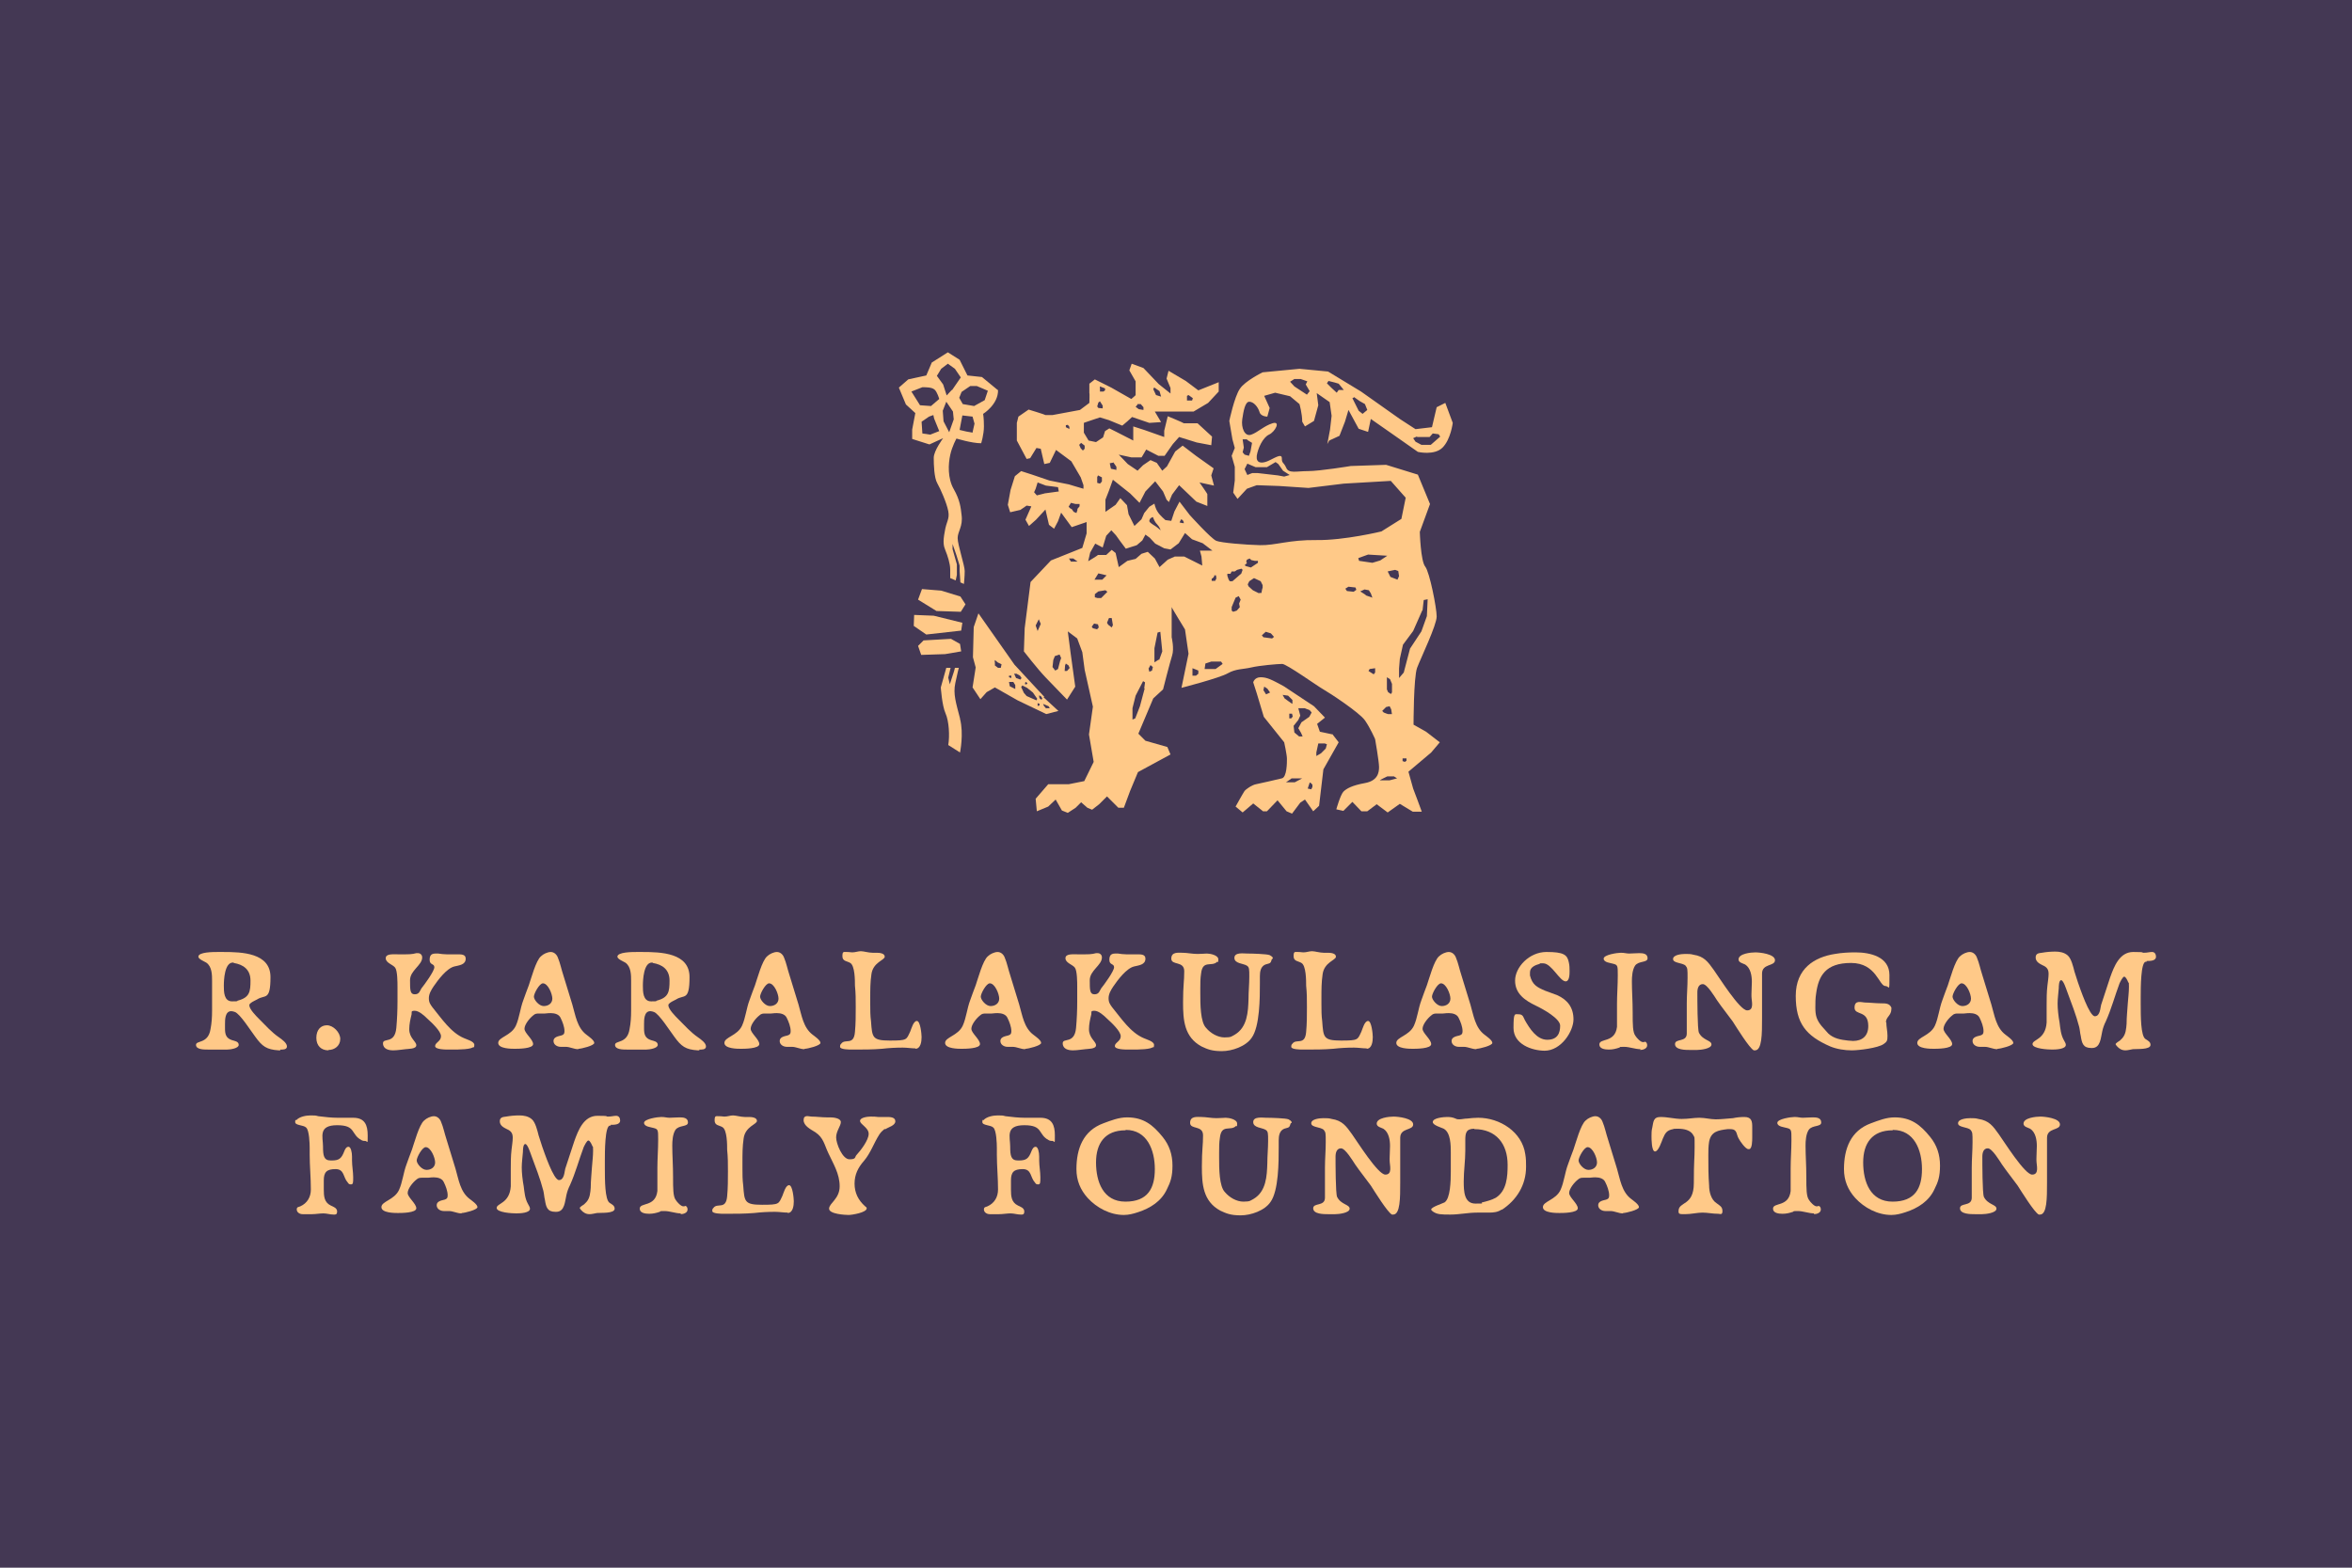 <?xml version="1.0" encoding="UTF-8"?>
<svg id="Layer_1" xmlns="http://www.w3.org/2000/svg" version="1.1" xmlns:xlink="http://www.w3.org/1999/xlink" viewBox="0 0 600 400">
  <!-- Generator: Adobe Illustrator 29.4.0, SVG Export Plug-In . SVG Version: 2.1.0 Build 152)  -->
  <defs>
    <style>
      .st0 {
        fill: #443854;
      }

      .st1 {
        fill: #ffc988;
      }

      .st2 {
        fill: none;
      }

      .st3 {
        clip-path: url(#clippath);
      }
    </style>
    <clipPath id="clippath">
      <rect class="st2" x="50" y="89.9" width="500" height="220.2"/>
    </clipPath>
  </defs>
  <rect class="st0" width="600" height="400"/>
  <g class="st3">
    <path class="st1" d="M71.5,268c-.2,0-.3,0-.4,0-3.1-.2-4.2-1-6-3.5-1-1.3-3.9-5.9-5.2-6.3-.3-.1-.6-.2-.9-.2-1.6,0-1.6,2.2-1.6,3.3v1.1c0,1.4.2,2.5,1.8,3,.6.2,1.7.3,1.7,1.2s-2.2,1.2-2.9,1.2-1.3,0-2,0c-1,0-2,0-3,0s-3,0-3-1.2,3.1-.2,3.7-4c.3-1.5.4-3.1.4-4.7s0-1.7,0-2.6c0-1.2,0-2.4,0-3.6v-1.4c0-1.5,0-3.7-1.5-4.7-.5-.3-2-.9-2-1.5,0-1.2,3.8-1.2,4.9-1.2h1.4c4.8,0,12.1.2,12.1,6.4s-1.4,4.4-3.4,5.7c-.5.3-1.1.5-1.6.9-.2.2-.4.3-.4.6,0,1,1.8,2.8,2.5,3.5,1.7,1.7,3.2,3.4,5.1,4.7.7.5,2,1.4,2,2.3s-1.2.8-1.7.8M59.6,245.6h-.2c-2.1,0-2.3,4.4-2.3,5.9s0,4,2.1,4,1-.1,1.5-.2c3-.8,3.2-2.3,3.2-5.1s-1.8-4.1-4.3-4.5"/>
    <path class="st1" d="M83.8,268c-1.9,0-3.1-1.2-3.1-3.2s1.1-3.2,2.7-3.2,3.4,1.8,3.4,3.5-1.4,2.8-3,2.8"/>
    <path class="st1" d="M120.9,267c-.4.8-4,.8-5.5.8h-.8c-1,0-3.6,0-3.6-.9s1.5-1.2,1.5-2.5-2.4-3.5-3.5-4.5c-.7-.7-2.1-2-3.2-2s-.7.4-.8.9c-.3,1.2-.6,2.5-.6,3.8,0,2.3,1.8,3.1,1.8,4.1s-2.1.9-2.7,1c-1.1.1-2.1.3-3.2.3s-2.6-.3-2.6-1.8,3,.3,3.4-3.9c.2-2.2.3-4.5.3-6.8v-3.7c0-1.1,0-4.1-.6-4.9-.6-.8-2.4-1.2-2.4-2.4s1.8-1,3.2-1h1.5c1,0,2.1,0,3.1-.3.1,0,.3,0,.4,0,.6,0,1.1.4,1.1,1.1,0,2-3.1,3.3-3.1,5.8s0,3.6,1.2,3.6,1.3-.9,1.7-1.5c.8-1,3.3-4.4,3.3-5.4s-1.2-.5-1.2-1.9.7-1.6,1.6-1.6.4,0,.6,0c.7.1,1.4.2,2.1.2s1.8,0,2.8,0,2.1,0,2.1,1.1c0,1.6-1.7,1.7-2.9,2-2,.5-4.2,3.5-5.3,5.1-.6.9-1.2,1.9-1.2,3s.4,1.6.9,2.3c2.3,2.8,4.7,6.5,8.1,7.9.6.3,2.6.8,2.6,1.7s-.2.5-.3.8"/>
    <path class="st1" d="M147.5,267.7c-1.1,0-2.1-.6-3.2-.6s-.9,0-1.3,0c-.8,0-1.8-.5-1.8-1.5s1.2-1.2,2-1.4c.6-.2.8-.4.8-1.1,0-1.1-.5-2.4-1-3.4-.4-.9-1.5-1.2-2.5-1.2s-1,.1-1.5.1-1,0-1.5,0-1,0-1.5.5c-.9.7-2.2,2.3-2.2,3.4s2.2,2.7,2.2,3.9-3.9,1.2-4.7,1.2-4.2,0-4.2-1.5,3.3-1.8,4.5-4.4c.9-2,1.1-4.4,1.9-6.5.5-1.3.9-2.6,1.4-3.8.6-1.7,1.8-6.3,3.1-7.4.6-.6,1.7-1.1,2.5-1.1s1.5.6,1.8,1.4c.6,1.4.9,3,1.4,4.5.8,2.5,1.5,5,2.3,7.5.8,2.7,1.2,5.9,3.6,7.7.5.4,2,1.4,2,2.1s-3.3,1.5-4,1.5M138.5,250.9c-.9,0-2.3,2.6-2.3,3.4s1.3,2.4,2.5,2.4,2.2-.7,2.2-1.9-1.1-3.9-2.4-3.9"/>
    <path class="st1" d="M178.4,268c-.2,0-.3,0-.4,0-3.1-.2-4.2-1-6-3.5-1-1.3-3.9-5.9-5.2-6.3-.3-.1-.6-.2-.9-.2-1.6,0-1.6,2.2-1.6,3.3v1.1c0,1.4.2,2.5,1.8,3,.6.2,1.7.3,1.7,1.2s-2.2,1.2-2.9,1.2-1.3,0-2,0c-1,0-2,0-3,0s-3,0-3-1.2,3.1-.2,3.7-4c.3-1.5.4-3.1.4-4.7s0-1.7,0-2.6c0-1.2,0-2.4,0-3.6v-1.4c0-1.5,0-3.7-1.5-4.7-.5-.3-2-.9-2-1.5,0-1.2,3.8-1.2,4.9-1.2h1.4c4.8,0,12.1.2,12.1,6.4s-1.4,4.4-3.4,5.7c-.5.3-1.1.5-1.6.9-.2.2-.4.3-.4.6,0,1,1.8,2.8,2.5,3.5,1.7,1.7,3.2,3.4,5.1,4.7.7.5,2,1.4,2,2.3s-1.2.8-1.7.8M166.5,245.6h-.2c-2.1,0-2.3,4.4-2.3,5.9s0,4,2.1,4,1-.1,1.5-.2c3-.8,3.2-2.3,3.2-5.1s-1.8-4.1-4.3-4.5"/>
    <path class="st1" d="M205.2,267.7c-1.1,0-2.1-.6-3.2-.6s-.9,0-1.3,0c-.8,0-1.8-.5-1.8-1.5s1.2-1.2,2-1.4c.6-.2.8-.4.8-1.1,0-1.1-.5-2.4-1-3.4-.4-.9-1.5-1.2-2.5-1.2s-1,.1-1.5.1-1,0-1.5,0-1,0-1.5.5c-.9.7-2.2,2.3-2.2,3.4s2.2,2.7,2.2,3.9-3.9,1.2-4.7,1.2-4.2,0-4.2-1.5,3.3-1.8,4.5-4.4c.9-2,1.1-4.4,1.9-6.5.5-1.3.9-2.6,1.4-3.8.6-1.7,1.8-6.3,3.1-7.4.6-.6,1.7-1.1,2.5-1.1s1.5.6,1.8,1.4c.6,1.4.9,3,1.4,4.5.8,2.5,1.5,5,2.3,7.5.8,2.7,1.2,5.9,3.6,7.7.5.4,2,1.4,2,2.1s-3.3,1.5-4,1.5M196.2,250.9c-.9,0-2.3,2.6-2.3,3.4s1.3,2.4,2.5,2.4,2.2-.7,2.2-1.9-1.1-3.9-2.4-3.9"/>
    <path class="st1" d="M233.6,267.5c-1.1,0-2.2-.2-3.3-.2-1.8,0-3.6.1-5.3.3-2.4.2-4.8.2-7.2.2h-.5c-.6,0-3,0-3-.7s.2-.6.3-.8c1-1.4,3.2.6,3.5-3,.2-2.1.2-4.2.2-6.3s0-3.6-.2-5.5c0-1.3,0-5.1-1.2-5.8-.8-.5-2-.4-2-1.7s.3-1.1,1.1-1.1.9.1,1.4.1c.8,0,1.5-.3,2.2-.3s2,.4,3,.4.8,0,1.1,0c.6,0,2,.1,2,1s-3,1.4-3.4,4.5c-.3,2-.3,4-.3,6v1.6c0,1.5,0,2.9.2,4.4.3,4.1.3,4.9,4.8,4.9s4.2-.2,5.2-2.3c.3-.7.8-2.7,1.7-2.7s1.2,3.4,1.2,4.1c0,1.1-.2,3-1.6,3"/>
    <path class="st1" d="M261.5,267.7c-1.1,0-2.1-.6-3.2-.6s-.9,0-1.3,0c-.8,0-1.8-.5-1.8-1.5s1.2-1.2,2-1.4c.6-.2.8-.4.8-1.1,0-1.1-.5-2.4-1-3.4-.4-.9-1.5-1.2-2.5-1.2s-1,.1-1.5.1-1,0-1.5,0-1,0-1.5.5c-.9.7-2.2,2.3-2.2,3.4s2.2,2.7,2.2,3.9-3.9,1.2-4.7,1.2-4.2,0-4.2-1.5,3.3-1.8,4.5-4.4c.9-2,1.1-4.4,1.9-6.5.5-1.3.9-2.6,1.4-3.8.6-1.7,1.8-6.3,3.1-7.4.6-.6,1.7-1.1,2.5-1.1s1.5.6,1.8,1.4c.6,1.4.9,3,1.4,4.5.8,2.5,1.5,5,2.3,7.5.8,2.7,1.2,5.9,3.6,7.7.5.4,2,1.4,2,2.1s-3.3,1.5-4,1.5M252.5,250.9c-.9,0-2.3,2.6-2.3,3.4s1.3,2.4,2.5,2.4,2.2-.7,2.2-1.9-1.1-3.9-2.4-3.9"/>
    <path class="st1" d="M294.3,267c-.4.8-4,.8-5.5.8h-.8c-1,0-3.6,0-3.6-.9s1.5-1.2,1.5-2.5-2.4-3.5-3.5-4.5c-.7-.7-2.1-2-3.2-2s-.7.4-.8.9c-.3,1.2-.6,2.5-.6,3.8,0,2.3,1.8,3.1,1.8,4.1s-2.1.9-2.7,1c-1.1.1-2.1.3-3.2.3s-2.6-.3-2.6-1.8,3,.3,3.4-3.9c.2-2.2.3-4.5.3-6.8v-3.7c0-1.1,0-4.1-.6-4.9-.6-.8-2.4-1.2-2.4-2.4s1.8-1,3.2-1h1.5c1,0,2.1,0,3.1-.3.1,0,.3,0,.4,0,.6,0,1.1.4,1.1,1.1,0,2-3.1,3.3-3.1,5.8s0,3.6,1.2,3.6,1.3-.9,1.7-1.5c.8-1,3.3-4.4,3.3-5.4s-1.2-.5-1.2-1.9.7-1.6,1.6-1.6.4,0,.6,0c.7.1,1.4.2,2.1.2s1.8,0,2.8,0,2.1,0,2.1,1.1c0,1.6-1.7,1.7-2.9,2-2,.5-4.2,3.5-5.3,5.1-.6.9-1.2,1.9-1.2,3s.4,1.6.9,2.3c2.3,2.8,4.7,6.5,8.1,7.9.6.3,2.6.8,2.6,1.7s-.2.5-.3.8"/>
    <path class="st1" d="M324.5,244.6c-.4,1.4-.5,1.1-1.7,1.5-1.2.5-1.4,1.8-1.4,3s0,1.2,0,1.8c0,3.6,0,11-2.1,13.9-1.5,2.2-5,3.4-7.6,3.4s-3.7-.5-5.2-1.2c-4.4-2.4-4.7-6.7-4.7-11.2s.3-5.3.3-8-3.3-1.4-3.3-3.2,1.8-1.5,2.9-1.5,2.5.3,3.8.3,1.6-.1,2.4-.1,2.9.4,2.9,1.5-.2.5-.3.6c-1.4,1.4-3.7-.6-4.1,3-.2,1.2-.2,2.5-.2,3.8v1.2c0,2.8,0,7.4,1.5,8.9,1.1,1.3,2.9,2.4,4.7,2.4s1.8-.3,2.6-.7c3.2-1.9,3.4-5.8,3.5-9.1,0-1.9.2-3.8.2-5.7s0-2.4-.6-2.8c-.9-.6-3.2-.5-3.2-2s2.4-1.1,3.3-1.1h.2c.9,0,4.8.1,5.5.4.3.2.8.4.8.8v.2Z"/>
    <path class="st1" d="M348.7,267.5c-1.1,0-2.2-.2-3.3-.2-1.8,0-3.6.1-5.3.3-2.4.2-4.8.2-7.2.2h-.5c-.6,0-3,0-3-.7s.2-.6.3-.8c1-1.4,3.2.6,3.5-3,.2-2.1.2-4.2.2-6.3s0-3.6-.2-5.5c0-1.3,0-5.1-1.2-5.8-.8-.5-2-.4-2-1.7s.3-1.1,1.1-1.1.9.1,1.4.1c.8,0,1.5-.3,2.2-.3s2,.4,3,.4.8,0,1.1,0c.6,0,2,.1,2,1s-3,1.4-3.4,4.5c-.3,2-.3,4-.3,6v1.6c0,1.5,0,2.9.2,4.4.3,4.1.3,4.9,4.8,4.9s4.2-.2,5.2-2.3c.3-.7.8-2.7,1.7-2.7s1.2,3.4,1.2,4.1c0,1.1-.2,3-1.6,3"/>
    <path class="st1" d="M376.6,267.7c-1.1,0-2.1-.6-3.2-.6s-.9,0-1.3,0c-.8,0-1.8-.5-1.8-1.5s1.2-1.2,2-1.4c.6-.2.8-.4.8-1.1,0-1.1-.5-2.4-1-3.4-.4-.9-1.5-1.2-2.5-1.2s-1,.1-1.5.1-1,0-1.5,0-1,0-1.5.5c-.9.7-2.2,2.3-2.2,3.4s2.2,2.7,2.2,3.9-3.9,1.2-4.7,1.2-4.2,0-4.2-1.5,3.3-1.8,4.5-4.4c.9-2,1.1-4.4,1.9-6.5.5-1.3.9-2.6,1.4-3.8.6-1.7,1.8-6.3,3.1-7.4.6-.6,1.7-1.1,2.5-1.1s1.5.6,1.8,1.4c.6,1.4.9,3,1.4,4.5.8,2.5,1.5,5,2.3,7.5.8,2.7,1.2,5.9,3.6,7.7.5.4,2,1.4,2,2.1s-3.3,1.5-4,1.5M367.6,250.9c-.9,0-2.3,2.6-2.3,3.4s1.3,2.4,2.5,2.4,2.2-.7,2.2-1.9-1.1-3.9-2.4-3.9"/>
    <path class="st1" d="M394.2,268.1c-3.5,0-8.1-1.7-8.1-5.8s.3-3.5,1.4-3.5,1.2,1,1.5,1.5c1.2,2.1,3,5,5.7,5s3.3-1.8,3.3-3.6-4.3-4.2-6.2-5.1c-2.7-1.3-5.3-3-5.3-6.4s3.6-7.3,8-7.3,5.3.7,5.7,2.6c.2.8.2,1.6.2,2.3s0,2.6-1,2.6c-1.5,0-3.6-4.6-5.7-4.6s-.5,0-.8.1c-1.1.3-2.6.8-2.6,2.2s0,.5,0,.8c.6,2.4,1.8,3,3.9,3.9,1,.4,2,.7,3,1.1,2.7,1.2,4.2,3.2,4.2,6.2s-3.1,8-7.4,8"/>
    <path class="st1" d="M418.5,267.7c-1.4,0-2.8-.6-4.2-.6s-.8,0-1.2.2c-.9.3-1.7.5-2.7.5s-2.4-.2-2.4-1.3c0-1.7,4-.3,4.5-4.5,0-.6,0-1.2,0-1.9,0-1.3,0-2.6,0-3.9,0-2.4.2-4.8.2-7.3s0-2.7-1.2-3c-.6-.2-2.4-.3-2.4-1.3s3.5-1.5,4.4-1.5,1.4.2,2.1.2,1.7-.1,2.6-.1,2.1.1,2.1,1.3-2.3.6-3.2,1.9c-.7,1.1-.8,2.8-.8,4,0,2.5.2,5,.2,8s0,5,.7,5.9c.3.5,1.3,1.6,1.9,1.6s.3-.1.5-.1c.4,0,.6.5.6.9,0,.9-1.1,1.2-1.8,1.2"/>
    <path class="st1" d="M449.5,248c0,3.9,0,7.8,0,11.8s0,8.2-1.8,8.2-.2,0-.3,0c-1.1-.5-4.5-6-5.4-7.4-1.3-1.8-2.7-3.5-4-5.4-.6-.9-2.5-4.1-3.6-4.1s-1.4,1.1-1.4,2.1c0,1.7,0,9.4.4,10.3,1,2,3.2,1.9,3.2,3s-2.8,1.4-3.7,1.4-1.2,0-1.8,0c-1.1,0-3.8,0-3.8-1.5s3-.4,3-2.7v-7.7c0-2.2.2-4.3.2-6.5s0-2.5-.5-3.1c-.8-.8-3.2-.6-3.2-1.7s2.2-1.3,3.1-1.3,1.4,0,2.1.2c2.7.4,3.7,1.8,5.2,3.9,1.3,1.8,6.6,10.3,8.5,10.3s1.1-2.4,1.1-3.6v-.6c0-1,.1-2.1.1-3.1,0-1.5-.3-3.5-1.7-4.4-.6-.3-1.7-.5-1.7-1.3,0-1.5,3.2-1.8,4.3-1.8s5,.4,5,2-3.3.8-3.3,3.4"/>
    <path class="st1" d="M481.2,260.8c0,1.2.3,2.3.3,3.5s-.1,1.5-1,2.1c-1.4,1-6.3,1.6-8.1,1.6s-3.8-.3-5.5-1c-6.2-2.7-8.8-5.9-8.8-12.9s4.8-9.9,10-10.7c1.7-.3,3.5-.4,5.2-.4,3.8,0,8.7,1.1,8.7,5.8s0,2.8-1,2.8c-1.7,0-2.3-5.9-8.8-5.9s-8.3,3.3-8.9,7.8c-.2,1.2-.2,2.4-.2,3.6,0,2,.3,3.1,1.6,4.7.6.6,1.1,1.3,1.7,1.9,1.4,1.3,3.2,1.6,5,1.8.4,0,.9.1,1.3.1,2.4,0,3.9-1.3,3.9-3.8,0-4.2-3.5-2.6-3.5-4.7s1.8-1.3,2.8-1.3,2.6.2,3.9.2,2.2,0,2.7,1.1c0,0,0,.2,0,.3,0,1.8-1.4,2-1.4,3.5"/>
    <path class="st1" d="M509.5,267.7c-1.1,0-2.1-.6-3.2-.6s-.9,0-1.3,0c-.8,0-1.8-.5-1.8-1.5s1.2-1.2,2-1.4c.6-.2.8-.4.8-1.1,0-1.1-.5-2.4-1-3.4-.4-.9-1.5-1.2-2.5-1.2s-1,.1-1.5.1-1,0-1.5,0-1,0-1.5.5c-.9.7-2.2,2.3-2.2,3.4s2.2,2.7,2.2,3.9-3.9,1.2-4.7,1.2-4.2,0-4.2-1.5,3.3-1.8,4.5-4.4c.9-2,1.1-4.4,1.9-6.5.5-1.3.9-2.6,1.4-3.8.6-1.7,1.8-6.3,3.1-7.4.6-.6,1.7-1.1,2.5-1.1s1.5.6,1.8,1.4c.6,1.4.9,3,1.4,4.5.8,2.5,1.5,5,2.3,7.5.8,2.7,1.2,5.9,3.6,7.7.5.4,2,1.4,2,2.1s-3.3,1.5-4,1.5M500.4,250.9c-.9,0-2.3,2.6-2.3,3.4s1.3,2.4,2.5,2.4,2.2-.7,2.2-1.9-1.1-3.9-2.4-3.9"/>
    <path class="st1" d="M547.6,245.4h-.2c-1.3,0-1.3,6.8-1.3,8.9v2c0,2.9,0,8,1.2,8.8.6.4,1.3.7,1.3,1.5,0,1.3-3.6,1-4.5,1.1-.6.1-1.3.3-1.9.3-.9,0-1.6-.4-2.2-1.1-.1-.2-.3-.3-.3-.5s.9-.8,1.1-.9c.2-.2.4-.4.6-.6.9-1,1-2.4,1.1-3.7,0-1.7.2-3.4.3-5.1.1-1.4.3-2.9.3-4.3s0-.8-.2-1.2c-.1-.3-.6-1.4-1-1.4s-1,1.3-1.2,1.7c-1.2,3.2-2.1,6.6-3.5,9.7-.4.8-.7,1.6-.9,2.5-.4,1.6-.4,4.3-2.6,4.3h-.2c-2.1,0-2.4-1.2-2.7-3.1-.2-.8-.2-1.5-.4-2.3-.8-3.1-2-6.1-3.1-9.1-.2-.5-.9-2.8-1.5-2.8s-.6,1.7-.6,2c-.1,1.4-.3,2.7-.3,4s.2,3.2.5,4.8c.2,1.5.3,3.1,1.1,4.5.2.4.5.8.5,1.2,0,1.1-2.5,1.2-3.5,1.2s-5-.2-5-1.4,3.3-1.1,3.6-5.5c0-.7,0-1.4,0-2.2v-2.2c0-1.7,0-3.3.2-5,.1-1,.3-2,.3-3s-.3-1.7-1.5-2.2c-.8-.4-1.8-.9-1.8-2s.9-1.1,1.6-1.2c1.1-.2,2.3-.3,3.4-.3s2.3.2,3.2,1c.9.8,1.4,2.9,1.7,4.1.3.9.6,1.8.9,2.8.5,1.4,2.9,8.6,4.3,8.6s1.4-2.3,1.6-2.9c.8-2.3,1.5-4.7,2.3-7,1-2.8,2.4-6.5,5.9-6.5s1.8.2,2.7.2,1.4-.2,2.1-.2,1,.6,1,1.2c0,1.1-1.5,1.1-2.4,1.1"/>
    <path class="st1" d="M92.8,291.1c-.2,0-.4-.1-.6-.2-2.8-1.5-1.3-3.8-6.2-3.8s-3.6,3-3.6,5.4.2,3.6,2,3.6h.2c1.9,0,2.5-.5,3.2-2.3.2-.5.5-1.2,1.1-1.2s.9,1.4.9,2.5v1c0,1.4.3,2.9.3,4.3s0,1.8-.6,1.8-.6-.3-.8-.5c-1.2-1.3-.8-3.4-3.1-3.4s-3,.8-3,2.9,0,1.5,0,2.3c0,1.7.1,3.3,1.8,4.1.6.3,1.6.6,1.6,1.5s-.5.8-.9.8c-.9,0-1.7-.3-2.6-.3s-2,.2-2.9.2-1.6,0-2.4,0-1.5-.5-1.5-1.2.5-.6.9-.8c1.8-.8,2.7-2.4,2.7-4.3,0-3-.3-6-.3-8.9s0-1.1,0-1.7c0-1.1-.1-4.5-.9-5.2-.7-.7-2.8-.5-2.8-1.4s.2-.4.3-.5c.8-.9,2.5-1.2,3.6-1.2s1.3,0,2,.2c1.7.2,3.3.4,5,.4s2.6,0,3.9,0c3,0,3.7,1.9,3.7,4.5s0,1.4-.7,1.4"/>
    <path class="st1" d="M117.7,309.6c-1.1,0-2.1-.6-3.2-.6s-.9,0-1.3,0c-.8,0-1.8-.5-1.8-1.5s1.2-1.2,2-1.4c.6-.2.8-.4.8-1.1,0-1.1-.5-2.4-1-3.4-.4-.9-1.5-1.2-2.5-1.2s-1,.1-1.5.1-1,0-1.5,0-1,0-1.5.5c-.9.7-2.2,2.3-2.2,3.4s2.2,2.7,2.2,3.9-3.9,1.2-4.7,1.2-4.2,0-4.2-1.5,3.3-1.8,4.5-4.4c.9-2,1.1-4.4,1.9-6.5.5-1.3.9-2.6,1.4-3.8.6-1.7,1.8-6.3,3.1-7.4.6-.6,1.7-1.1,2.5-1.1s1.5.6,1.8,1.4c.6,1.4.9,3,1.4,4.5.8,2.5,1.5,5,2.3,7.5.8,2.7,1.2,5.9,3.6,7.7.5.4,2,1.4,2,2.1s-3.3,1.5-4,1.5M108.6,292.7c-.9,0-2.3,2.6-2.3,3.4s1.3,2.4,2.5,2.4,2.2-.7,2.2-1.9-1.1-3.9-2.4-3.9"/>
    <path class="st1" d="M155.8,287.2h-.2c-1.3,0-1.3,6.8-1.3,8.9v2c0,2.9,0,8,1.2,8.8.6.4,1.3.7,1.3,1.5,0,1.3-3.6,1-4.5,1.1-.6.1-1.3.3-1.9.3-.9,0-1.6-.4-2.2-1.1-.1-.2-.3-.3-.3-.5s.9-.8,1.1-.9c.2-.2.4-.4.6-.6.9-1,1-2.4,1.1-3.7,0-1.7.2-3.4.3-5.1.1-1.4.3-2.9.3-4.3s0-.8-.2-1.2c-.1-.3-.6-1.4-1-1.4s-1,1.3-1.2,1.7c-1.2,3.2-2.1,6.6-3.5,9.7-.4.8-.7,1.6-.9,2.5-.4,1.6-.4,4.3-2.6,4.3h-.2c-2.1,0-2.4-1.2-2.7-3.1-.2-.8-.2-1.5-.4-2.3-.8-3.1-2-6.1-3.1-9.1-.2-.5-.9-2.8-1.5-2.8s-.6,1.7-.6,2c-.1,1.4-.3,2.7-.3,4s.2,3.2.5,4.8c.2,1.5.3,3.1,1.1,4.5.2.4.5.8.5,1.2,0,1.1-2.5,1.2-3.5,1.2s-5-.2-5-1.4,3.3-1.1,3.6-5.5c0-.7,0-1.4,0-2.2v-2.2c0-1.7,0-3.3.2-5,.1-1,.3-2,.3-3s-.3-1.7-1.5-2.2c-.8-.4-1.8-.9-1.8-2s.9-1.1,1.6-1.2c1.1-.2,2.3-.3,3.4-.3s2.3.2,3.2,1c.9.8,1.4,2.9,1.7,4.1.3.9.6,1.8.9,2.8.5,1.4,2.9,8.6,4.3,8.6s1.4-2.3,1.6-2.9c.8-2.3,1.5-4.7,2.3-7,1-2.8,2.4-6.5,5.9-6.5s1.8.2,2.7.2,1.4-.2,2.1-.2,1,.6,1,1.2c0,1.1-1.5,1.1-2.4,1.1"/>
    <path class="st1" d="M173.7,309.6c-1.4,0-2.8-.6-4.2-.6s-.8,0-1.2.2c-.9.3-1.7.5-2.7.5s-2.4-.2-2.4-1.3c0-1.7,4-.3,4.5-4.5,0-.6,0-1.2,0-1.9,0-1.3,0-2.6,0-3.9,0-2.4.2-4.8.2-7.3s0-2.7-1.2-3c-.6-.2-2.4-.3-2.4-1.3s3.5-1.5,4.4-1.5,1.4.2,2.1.2,1.7-.1,2.6-.1,2.1.1,2.1,1.3-2.3.6-3.2,1.9c-.7,1.1-.8,2.8-.8,4,0,2.5.2,5,.2,8s0,5,.7,5.9c.3.5,1.3,1.6,1.9,1.6s.3-.1.5-.1c.4,0,.6.5.6.9,0,.9-1.1,1.2-1.8,1.2"/>
    <path class="st1" d="M201,309.4c-1.1,0-2.2-.2-3.3-.2-1.8,0-3.6.1-5.3.3-2.4.2-4.8.2-7.2.2h-.5c-.6,0-3,0-3-.7s.2-.6.3-.8c1-1.4,3.2.6,3.5-3,.2-2.1.2-4.2.2-6.3s0-3.6-.2-5.5c0-1.3,0-5.1-1.2-5.8-.8-.5-2-.4-2-1.7s.3-1.1,1.1-1.1.9.1,1.4.1c.8,0,1.5-.3,2.2-.3s2,.4,3,.4.8,0,1.1,0c.6,0,2,.1,2,1s-3,1.4-3.4,4.5c-.3,2-.3,4-.3,6v1.6c0,1.5,0,2.9.2,4.4.3,4.1.3,4.9,4.8,4.9s4.2-.2,5.2-2.3c.3-.7.8-2.7,1.7-2.7s1.2,3.4,1.2,4.1c0,1.1-.2,3-1.6,3"/>
    <path class="st1" d="M225.6,288.1c-.5.4-.9.8-1.3,1.4-1.4,2.2-2.2,4.7-3.9,6.7-1.5,1.7-2.4,3.5-2.4,5.8s.9,4.2,2.7,5.8c.2.1.4.3.4.5,0,1.1-3.8,1.7-4.6,1.7s-5-.2-5-1.6,2.7-2.5,2.7-5.7-1.6-5.7-2.9-8.5c-1-2.1-1.2-3.9-3.3-5.3-1.1-.7-3-1.6-3-3.1s1.4-.9,2-.9c1.3,0,2.6.2,3.9.2s.6,0,.9,0c.8,0,2.7.2,2.7,1.2s-1.2,2.3-1.2,3.9,1.6,5.6,3.4,5.6,1.3-.6,1.8-1.1c1.1-1.2,3.1-3.8,3.1-5.4s-2.2-2.4-2.2-3.3,2-1.1,2.7-1.1,1.3,0,1.9.1c.4,0,.8,0,1.2,0h1c.8,0,2.2,0,2.2,1.1s-1.8,1.5-2.5,2"/>
    <path class="st1" d="M268.1,291.1c-.2,0-.4-.1-.6-.2-2.8-1.5-1.3-3.8-6.2-3.8s-3.6,3-3.6,5.4.2,3.6,2,3.6h.2c1.9,0,2.5-.5,3.2-2.3.2-.5.5-1.2,1.1-1.2s.9,1.4.9,2.5v1c0,1.4.3,2.9.3,4.3s0,1.8-.6,1.8-.6-.3-.8-.5c-1.2-1.3-.8-3.4-3.1-3.4s-3,.8-3,2.9,0,1.5,0,2.3c0,1.7.1,3.3,1.8,4.1.6.3,1.6.6,1.6,1.5s-.5.8-.9.8c-.9,0-1.7-.3-2.6-.3s-2,.2-2.9.2-1.6,0-2.4,0-1.5-.5-1.5-1.2.5-.6.9-.8c1.8-.8,2.7-2.4,2.7-4.3,0-3-.3-6-.3-8.9s0-1.1,0-1.7c0-1.1-.1-4.5-.9-5.2-.7-.7-2.8-.5-2.8-1.4s.2-.4.3-.5c.8-.9,2.5-1.2,3.6-1.2s1.3,0,2,.2c1.7.2,3.3.4,5,.4s2.6,0,3.9,0c3,0,3.7,1.9,3.7,4.5s0,1.4-.7,1.4"/>
    <path class="st1" d="M297.7,303.4c-1.4,3.1-4.3,4.9-7.4,5.9-1.2.4-2.4.7-3.6.7-3.5,0-6.9-1.8-9.2-4.3-1.9-2.1-2.9-4.5-2.9-7.4,0-5.2,1.7-9.8,6.9-11.7,1.9-.7,3.9-1.5,6-1.5,4.2,0,6.6,1.9,9.1,5,1.7,2.1,2.5,4.5,2.5,7.3s-.5,4.2-1.4,6M287.1,288.4c-5.2,0-7.5,3.3-7.5,8.2s1.8,10,7.5,10,7.5-3.4,7.5-8.3-2-10-7.4-10"/>
    <path class="st1" d="M329.3,286.5c-.4,1.4-.5,1.1-1.7,1.5-1.2.5-1.4,1.8-1.4,3s0,1.2,0,1.8c0,3.6,0,11-2.1,13.9-1.5,2.2-5,3.4-7.6,3.4s-3.7-.5-5.2-1.2c-4.4-2.4-4.7-6.7-4.7-11.2s.3-5.3.3-8-3.3-1.4-3.3-3.2,1.8-1.5,2.9-1.5,2.5.3,3.8.3,1.6-.1,2.4-.1,2.9.4,2.9,1.5-.2.5-.3.6c-1.4,1.4-3.7-.6-4.1,3-.2,1.2-.2,2.5-.2,3.8v1.2c0,2.8,0,7.4,1.5,8.9,1.1,1.3,2.9,2.4,4.7,2.4s1.8-.3,2.6-.7c3.2-1.9,3.4-5.8,3.5-9.1,0-1.9.2-3.8.2-5.7s0-2.4-.6-2.8c-.9-.6-3.2-.5-3.2-2s2.4-1.1,3.3-1.1h.2c.9,0,4.8.1,5.5.4.3.2.8.4.8.8v.2Z"/>
    <path class="st1" d="M357.2,289.9c0,3.9,0,7.8,0,11.8s0,8.2-1.8,8.2-.2,0-.3,0c-1.1-.5-4.5-6-5.4-7.4-1.3-1.8-2.7-3.5-4-5.4-.6-.9-2.5-4.1-3.6-4.1s-1.4,1.1-1.4,2.1c0,1.7,0,9.4.4,10.3,1,2,3.2,1.9,3.2,3s-2.8,1.4-3.7,1.4-1.2,0-1.8,0c-1.1,0-3.8,0-3.8-1.5s3-.4,3-2.7v-7.7c0-2.2.2-4.3.2-6.5s0-2.5-.5-3.1c-.8-.8-3.2-.6-3.2-1.7s2.2-1.3,3.1-1.3,1.4,0,2.1.2c2.7.4,3.7,1.8,5.2,3.9,1.3,1.8,6.6,10.3,8.5,10.3s1.1-2.4,1.1-3.6v-.6c0-1,.1-2.1.1-3.1,0-1.5-.3-3.5-1.7-4.4-.6-.3-1.7-.5-1.7-1.3,0-1.5,3.2-1.8,4.3-1.8s5,.4,5,2-3.3.8-3.3,3.4"/>
    <path class="st1" d="M383.1,308.6c-1,.7-2.1.8-3.3.8s-2,0-3,0c-2.3,0-4.5.5-6.8.5s-3.4,0-4.5-.8c-.2-.2-.4-.3-.4-.5,0-.6,2.8-1.5,3.4-1.8,1.5-1,1.6-5.4,1.6-8v-1.1c0-1.2,0-2.4,0-3.6,0-1.8,0-5.1-1.8-6.1-.6-.3-2.8-.9-2.8-1.7,0-1.1,2.9-1.3,3.7-1.3s1.4.1,2.1.4c.4.2.6.2,1,.2.6,0,1.3-.2,2-.2.9-.1,1.8-.2,2.8-.2,5.5,0,11.2,3.6,12,9.3.2,1.1.2,2.1.2,3.2,0,4.7-2.4,8.5-6.2,11M376.1,288c-2.1,0-2.3,1.1-2.3,2.9v2.7c0,2.6-.4,5.2-.4,7.8s.1,5.7,3,5.7,1.1-.1,1.7-.3c1.2-.3,2.4-.6,3.5-1.2,2.8-1.8,3-5.4,3-8.4,0-5.3-2.9-9.1-8.5-9.1"/>
    <path class="st1" d="M414,309.6c-1.1,0-2.1-.6-3.2-.6s-.9,0-1.3,0c-.8,0-1.8-.5-1.8-1.5s1.2-1.2,2-1.4c.6-.2.8-.4.8-1.1,0-1.1-.5-2.4-1-3.4-.4-.9-1.5-1.2-2.5-1.2s-1,.1-1.5.1-1,0-1.5,0-1,0-1.5.5c-.9.7-2.2,2.3-2.2,3.4s2.2,2.7,2.2,3.9-3.9,1.2-4.7,1.2-4.2,0-4.2-1.5,3.3-1.8,4.5-4.4c.9-2,1.1-4.4,1.9-6.5.5-1.3.9-2.6,1.4-3.8.6-1.7,1.8-6.3,3.1-7.4.6-.6,1.7-1.1,2.5-1.1s1.5.6,1.8,1.4c.6,1.4.9,3,1.4,4.5.8,2.5,1.5,5,2.3,7.5.8,2.7,1.2,5.9,3.6,7.7.5.4,2,1.4,2,2.1s-3.3,1.5-4,1.5M405,292.7c-.9,0-2.3,2.6-2.3,3.4s1.3,2.4,2.5,2.4,2.2-.7,2.2-1.9-1.1-3.9-2.4-3.9"/>
    <path class="st1" d="M446,293.2c-.7,0-2.1-2-2.4-2.6-.2-.3-.3-.6-.4-.9-.3-1.1-.6-1.6-1.8-1.6s-.5,0-.7,0c-2.4.3-4.2.6-4.7,3.2-.2,1.2-.2,2.4-.2,3.5,0,2.6,0,5.1.2,7.7,0,1.6.5,3.6,1.9,4.5.8.6,1.5.9,1.5,2s-.6.7-1.1.7c-1.4,0-2.7-.3-4-.3s-2.9.4-4.4.4-1.7,0-1.7-.8c0-2.5,3.9-1.2,3.9-7.1s.2-6.1.2-9.2,0-2.3-.3-3c-.7-1.4-2.5-1.7-3.9-1.7s-.9,0-1.3.1c-1.6.3-2,1-2.6,2.4-.3.7-1.1,3.3-2,3.3s-.9-3.2-.9-3.9,0-1.5.2-2.2c.3-1.4.2-2.7,2.1-2.7s3.6.5,5.4.5,3-.3,4.5-.3,2.8.4,4.2.4,2.9-.2,4.4-.3c.9-.2,1.9-.3,2.9-.3,1.9,0,2,1.2,2,2.6v.9c0,.6,0,1.2,0,1.8s0,2.9-.8,2.9"/>
    <path class="st1" d="M462.8,309.6c-1.4,0-2.8-.6-4.2-.6s-.8,0-1.2.2c-.9.3-1.7.5-2.7.5s-2.4-.2-2.4-1.3c0-1.7,4-.3,4.5-4.5,0-.6,0-1.2,0-1.9,0-1.3,0-2.6,0-3.9,0-2.4.2-4.8.2-7.3s0-2.7-1.2-3c-.6-.2-2.4-.3-2.4-1.3s3.5-1.5,4.4-1.5,1.4.2,2.1.2,1.7-.1,2.6-.1,2.1.1,2.1,1.3-2.3.6-3.2,1.9c-.7,1.1-.8,2.8-.8,4,0,2.5.2,5,.2,8s0,5,.7,5.9c.3.5,1.3,1.6,1.9,1.6s.3-.1.5-.1c.4,0,.6.5.6.9,0,.9-1.1,1.2-1.8,1.2"/>
    <path class="st1" d="M493.5,303.4c-1.4,3.1-4.3,4.9-7.4,5.9-1.2.4-2.4.7-3.6.7-3.5,0-6.9-1.8-9.2-4.3-1.9-2.1-2.9-4.5-2.9-7.4,0-5.2,1.7-9.8,6.9-11.7,1.9-.7,3.9-1.5,6-1.5,4.2,0,6.6,1.9,9.1,5,1.7,2.1,2.5,4.5,2.5,7.3s-.5,4.2-1.4,6M482.8,288.4c-5.2,0-7.5,3.3-7.5,8.2s1.8,10,7.5,10,7.5-3.4,7.5-8.3-2-10-7.4-10"/>
    <path class="st1" d="M522.2,289.9c0,3.9,0,7.8,0,11.8s0,8.2-1.8,8.2-.2,0-.3,0c-1.1-.5-4.5-6-5.4-7.4-1.3-1.8-2.7-3.5-4-5.4-.6-.9-2.5-4.1-3.6-4.1s-1.4,1.1-1.4,2.1c0,1.7,0,9.4.4,10.3,1,2,3.2,1.9,3.2,3s-2.8,1.4-3.7,1.4-1.2,0-1.8,0c-1.1,0-3.8,0-3.8-1.5s3-.4,3-2.7v-7.7c0-2.2.2-4.3.2-6.5s0-2.5-.5-3.1c-.8-.8-3.2-.6-3.2-1.7s2.2-1.3,3.1-1.3,1.4,0,2.1.2c2.7.4,3.7,1.8,5.2,3.9,1.3,1.8,6.6,10.3,8.5,10.3s1.1-2.4,1.1-3.6v-.6c0-1,.1-2.1.1-3.1,0-1.5-.3-3.5-1.7-4.4-.6-.3-1.7-.5-1.7-1.3,0-1.5,3.2-1.8,4.3-1.8s5,.4,5,2-3.3.8-3.3,3.4"/>
    <polygon class="st1" points="245 152.2 240.1 150.7 235.2 150.3 234.2 153 238.9 155.9 245.1 156.1 246.3 154.2 245 152.2"/>
    <polygon class="st1" points="238.2 157.1 233.2 156.9 233.1 159.7 236.3 161.9 245.2 160.9 245.5 158.9 238.2 157.1"/>
    <polygon class="st1" points="235.6 163.4 234.2 164.8 235 167.1 241.1 166.9 245.2 166.2 244.9 164.3 242.6 163 235.6 163.4"/>
    <path class="st1" d="M266.4,177.8l-7.6-8.2-9.2-13.1-1.2,3.5-.2,7.7.7,2.6-.8,5.1,2,3,1.6-1.8,2.1-1.2,5.8,3.3,7.3,3.5,3.1-.8-3.8-3.5ZM261.7,174l.4.3-.2.3h-.4v-.4c0,0,.2-.2.2-.2ZM257.4,172.4h.6v.6l-.6-.2v-.3ZM255.4,170.4h-.8s-.8-.6-.8-.6v-.8c-.1,0,0-.6,0-.6l.7.6,1,.5-.2.9ZM258.8,175.7l-1.2-.6-.2-1.1h1.1c0,0,.5.8.5.8v1ZM259.2,173l-.5-1.1h.6s.9.5.9.5l.4.6-.3.4-1.1-.4ZM264.4,178.7l-2.5-1.1-.7-.8-.7-1.5.3-.4,1.2.6,1.5,1.2,1.1,1.6-.2.4ZM265,180.1h-.3c0-.1,0-.4,0-.4v-.3s.5.2.5.2v.3s-.2.2-.2.2ZM265.8,178.6l-.5-.3-.2-.4v-.5s.5.3.5.3l.3.5-.2.3ZM266.9,180.8l-.6-.7-.2-.5,1.4.6.3.5h-.9Z"/>
    <path class="st1" d="M254.5,99.5l-4-3.3-3.7-.4-2-4-3-1.9-4.1,2.6-1.4,3.3-4.6,1-2.4,2.1,1.8,4.3,2.4,2.2-.8,4.2v2.4l4.4,1.4,3.5-1.6s-2.4,3.2-2.4,5,.1,5.1.9,6.5c.8,1.4,2.4,5,2.8,7.1.4,2.1-.5,2.6-.9,5.3-.5,2.6-.3,3.6.2,4.8.5,1.2,1.2,3.3,1.2,4.8s0,2.2,0,2.2l1.4.6.3-1.4v-2.7c0,0-1.1-3.9-1.1-3.9v-1.3c0,0,1,2.9,1,2.9l.8,2.6v1.4l.2,2.9.9.4s.2-1.9.2-3.3-1.8-6.7-1.8-8.4,1.4-3,1-5.9c-.2-1.8-.4-3.8-2-6.6-1.6-2.8-1.4-6.4-.9-8.7.5-2.3,1.6-4.2,1.6-4.2,0,0,3.9,1.2,6.3,1.2,0,0,.7-2.2.7-4.3s-.2-3.2-.2-3.2c0,0,3.9-2.4,3.8-6.1M232.5,99.9l2.8-1.1c1,0,2.4,0,3.1.6.7.6,1.2,2.4,1.2,2.4l-2.1,1.8-2.8-.2-2.2-3.5ZM237.3,110.9l-2-.3-.2-3,1.9-1.3,1.1-.4.2.9,1.3,3.2-2.3.9ZM242.2,110.4l-1.5-2.9-.2-2.7.9-2.3,1.7,2.5.2,2-1.2,3.4ZM242.8,99.5l-1.3,1.4-.9-2.8-1.6-2.2,1.1-1.8,1.7-1.3,1.8,1.3,1.5,2.2-2.2,3.2ZM248.2,110.4l-1.7-.3-1.7-.4.3-1.6.4-2.1,2.6.3.5,1.8-.5,2.2ZM251.2,102.1l-2.7,1.5-2.9-.5-.9-1.6.6-1.5,2.2-1.5h1.7c0,0,2.8,1.2,2.8,1.2l-.8,2.4Z"/>
    <path class="st1" d="M244.9,183.3c-1-3.9-1.8-6.2-1.2-9,.6-2.9.9-3.9.9-3.9h-1s-.2.8-.2.8l-1.1,3.4-.4-1.7.6-2.5h-1.1s-1.4,5-1.4,5c0,0,.3,4.6,1.2,6.6.9,2,1.1,5.8.7,8.1l3,1.9s1-4.7,0-8.6"/>
    <polygon class="st1" points="280.2 184.5 280.3 188 281.1 190.9 281.2 189.1 281.2 187 280.2 184.5"/>
    <polygon class="st1" points="278.7 198.6 280.9 198.7 283.5 198 281.7 197.7 280.3 197.6 278.7 198.6"/>
    <path class="st1" d="M340,187.4l-3.3-.7-.7-2,2-1.6-2.8-2.9-7.7-5.1c-3.1-1.7-4.3-2.3-5.9-2.3s-1.9,1.3-1.9,1.3l.9,2.8,1.8,6,5.2,6.5s.7,3.2.7,4.2,0,4.7-1.3,5c-1.3.3-5.5,1.3-6.6,1.5-1.1.2-2.7,1.4-2.9,1.7-.3.4-2.3,4-2.3,4l1.8,1.5,2.7-2.3,2.5,2h1l2.7-2.8,2.3,2.8,1.4.6,2.1-2.8,1.2-.8,2.1,3,1.5-1.4,1.1-9.3,3.9-6.9-1.7-2.2ZM323,177.2l-.7-1.1.2-.9.8.5.7,1-1.1.5ZM327.7,178.2l-.5-.9,1.4.2,1.1,1.1v1c-.1,0-2-1.4-2-1.4ZM329.8,182.8l-.4.5h-.5s0-1.2,0-1.2h.7s.2.8.2.8ZM330.3,199.6h-2.3c0,.1,1.5-1,1.5-1h2.7c0,0-1.9,1-1.9,1ZM331.9,187l.4.9h-.9c0,0-1.2-1-1.2-1l-.2-1.7,1.2-1.5.5-1.1-.5-1.9h1.6s1.3.5,1.3.5l.5.6-.6,1.1-2,1.4-.8,1.5.7,1.2ZM334.5,201.4l-.9-.2.5-1.5h.2c0,0,.5.5.5.5v.6c0,0-.3.6-.3.6ZM338.2,191l-1.2,1.2-1.2.7v-.9c0,0,.5-2.3.5-2.3h1.5c0-.1.7.2.7.2l-.3,1.1Z"/>
    <path class="st1" d="M339.1,112.4l2.6-1.2,1.4-3.6.9-3,2.6,4.8,2.4.8.7-3.3,5.3,3.7,6.7,4.7s4.2,1,6.3-1.1c2.1-2.1,2.6-6.3,2.6-6.3l-1.9-5.1-2.2,1.1-1.2,5.1-4.2.5-4-2.6-9.9-7-8.4-5.1-7.3-.7-9.4.9s-4.5,2.2-5.8,4.2c-1.4,2-2.7,8.2-2.7,8.2l.8,4.7.6,2.2-.8,2,.8,2.8v3.5c0,0-.4,3.1-.4,3.1l1.1,1.6,2.4-2.6,2.5-.9,5.7.2,7.5.5,9-1.1,12-.7,3.8,4.3-1.1,5.4-5.1,3.2s-9.5,2.3-16.5,2.2c-7-.1-10.6,1.4-14.5,1.3-3.9-.1-9.8-.6-11.1-1.1-1.3-.5-6.8-6.6-6.8-6.6l-2.6-3.4-1.3,2.5-.8,2.4-1.5-.2s-1.4-1.2-1.9-2c-.7-1-.9-2.2-.9-2.2l-1.3.8-1.3,1.6-.7,1.6-1.8,1.7-1.5-3-.4-2.3-1.7-1.8-1.2,1.7-2.6,1.8v-3.1c0,0,.9-2.3.9-2.3l1-2.8,4.4,3.5,2.4,2.4,1.5-2.9,2.5-2.6,2,2.6.9,2.1.6.6.8-1.9,1.8-2.4,4.4,4.2,2.8,1.1v-3c.1,0-2-3-2-3l3.7.8-.7-2.6.6-1.8-4.5-3.2-3.4-2.6-1.9,1.5-2.1,3.8-1.2,1.1-1.4-2-1.6-.7-1.9,1.3-1.4,1.4-2.5-1.7-2.3-2.4,3.2.7h2.6c0,.1,1.2-2,1.2-2l3.1,1.6h1.6c0,0,2.1-3,2.1-3l1.6-1.8,4.5,1.4,3.7.7.2-2.2-3.7-3.4h-3.5c0-.1-4.1-1.8-4.1-1.8l-.9,3.7v1.6l-5.1-1.8-2.8-.9v3.6l-4.3-2.2-1.8-.9-1.1.7-.5,1.6-1.8,1.2-1.9-.4-1.2-2v-2.5c-.1,0,4.1-1.4,4.1-1.4l2.3.7,3.4,1.4,1.3-1.1,1.2-1.1,4.4,1.5,3-.2-1.6-2.7h9.9c0,0,3.7-2.2,3.7-2.2l2.7-2.9v-2.4c.1,0-2.2.9-2.2.9l-3,1.2-3.2-2.4-4.4-2.6-.5,2,1,2.4v1.4c0,0-3-2.4-3-2.4l-3.9-4.1-3-1.1-.6,1.7,1.6,2.8v3.5c.1,0-1.1,1-1.1,1l-5.1-2.9-4.2-2.1-1.4,1.1v2.4c.1,0,0,2.5,0,2.5l-2.4,1.8-7,1.3h-1.8c0-.1-4.3-1.4-4.3-1.4l-2.6,1.8-.4,1.6v4.5c0,0,2.5,4.7,2.5,4.7l.9-.2,1.6-2.6,1.1.2.9,3.9,1.4-.3,1.6-3.3,3.9,2.9,2.4,4.1.7,2v.9c-.1,0-3.7-1.1-3.7-1.1l-5-1-4.4-1.5-2.8-.9-1.6,1.3-1.1,3.5-.7,3.8.6,1.9,2.6-.6,1.6-1.1,1.2.2-1.5,3.4.9,1.6,1.8-1.6,2.4-2.6.9,3.9,1.3,1,1-1.9.8-2.2,2.7,3.7,3.8-1.3v2.9c0,0-1.1,3.7-1.1,3.7l-8,3.2-5.2,5.5-1.5,11.8-.2,5.9s3.4,4.4,5.5,6.6c2.1,2.2,5.5,5.7,5.5,5.7l2.1-3.3-1.2-8.7-.7-5.4,2.4,1.8,1.3,3.5.6,4.5,2.1,9.4-1,7.1,1.2,7-2.4,4.9-4,.8h-5.2l-3.2,3.7.3,3.2,2.9-1.2,1.9-1.8,1.6,2.8,1.5.6,2-1.3,1.4-1.4,1.6,1.4,1.2.5,1.8-1.4,2-2,2.9,2.9h1.4l1.6-4.3,2-4.8,8.3-4.5-.8-1.9-5.6-1.6-1.8-1.8,3.8-9,2.5-2.3s1.7-6.7,2.3-8.6c.6-1.8-.1-4.7-.1-4.7v-7.7c-.1,0,3.4,5.7,3.4,5.7l.9,6.2-1.8,8.7s9.7-2.5,11.8-3.7c2.1-1.2,3.9-1,6-1.5,2.1-.5,6.8-.9,7.9-.9s8.9,5.6,10.5,6.5c1.6.9,9.2,5.9,10.6,7.9,1.4,2,2.6,4.8,2.6,4.8,0,0,1,5.7,1,7.1s-.3,3.5-3.6,4.1c-3.3.6-4.7,1.4-5.5,2.2-.8.9-1.8,4.5-1.8,4.5l1.8.4,2.3-2.3,2.3,2.4h1.5c0,0,2.4-1.8,2.4-1.8l2.8,2.1,3.1-2.2,3.3,2h2.3c0-.1-2.2-5.9-2.2-5.9l-1.2-4.3,5.8-4.9,2.2-2.6-3.5-2.7-3.2-1.8s0-12,.9-14.5c1-2.6,5-10.9,5-13.1s-1.8-11.3-2.9-12.7c-1.2-1.4-1.4-8.9-1.4-8.9l2.6-7.1-3.1-7.5-8.1-2.5-9,.3s-7.9,1.3-10.9,1.3-5,.7-5.6-.9c-.7-1.5-1.1-1-1.1-2.4s-2.2.2-3.7.8c-1.5.6-2.9.5-2.7-1.4.3-1.9,1.5-4.6,3.1-5.4,1.6-.7,3.1-3.6.9-2.9-2.2.7-3.7,2.3-5.4,2.9-1.7.6-2.6-1.8-2.3-3.9.3-2,.7-4.5,1.8-4.5s2.2,1.3,2.6,2.6c.3,1.2,2,1.2,2,1.2l.6-2.2-1.4-3.1,2.8-.8,3.8.9,2.4,2s.7,2.4.7,4.5l.7,1.2,2.3-1.4,1.1-4-.4-3.1,3.3,2.3.5,3.5-.4,3.5-.7,3.7ZM361.6,111.5h3.1l.8-.9,1.5.2.4.6-2.4,2.1h-2.4l-1.5-.8-.6-.9.9-.4ZM345.4,101.3l1.4,1,1.4.8.6,1.5-1.2,1-1-.8-1.6-3.2.4-.2ZM284.1,118.1l.7,1v.8s-1.4-.3-1.4-.3l-.3-1.4,1.1-.2ZM302.8,101l.4-.2,1.1.8-.2.6h-1.3c0,0,0-1.2,0-1.2ZM294.5,98.9l1.3.9.4,1.4-1.3-.4-.7-1.5.2-.4ZM290.1,103.1h.9c0,0,.7.8.7.8v.7s-1.2-.2-1.2-.2l-.8-.6.5-.6ZM280.6,98.6l1.3.5v.5c0,0-.4.3-.4.3h-.9s0-.3,0-.3v-.7c-.1,0,0-.2,0-.2ZM280.2,102.7l.4-.3.7,1.1v.7s-1.1-.1-1.1-.1l-.3-.4.3-1ZM272.7,109.4l-.8-.4v-.5c-.1,0,.5-.1.5-.1l.4.5v.6ZM266.5,125.9l-2,.5-.7-.8.4-.9.5-1.6,2.1.8,3.1.4.2,1.1-3.7.5ZM274.9,130l-.3.9-.7-.3-.5-.7-.4-.2-.4-.4.6-1,1.2.3h1c0-.1,0,.6,0,.6l-.6.7ZM276.2,114.9l-.5-.5-.4-.9.5-.5.9.7v.8s-.5.5-.5.5ZM264.7,161l-.5-1.4.8-1.6.5,1.2-.8,1.8ZM270.5,168.4l-.6,2.3-.7.4-.7-.9.2-1.8.4-1,1.2-.4.4.9-.2.6ZM272.9,170.4l-.7.8h-.6s.1-1.4.1-1.4l.2-.5.7.5.2.5ZM273.2,143.3l-.5-.8h1.1l1.1.8h-1.7ZM309.7,146.8h.5c0-.1.1.8.1.8l-.3.6h-.3c0,0-.6,0-.6,0v-.5s.5-.4.5-.4l.2-.4ZM301.2,132.5s0,0,0,0h.1c0,0,0,0,0,0,.4.1.7.5.7,1-.4,0-.7-.1-1.1-.2.1-.3.3-.5.4-.8M293.3,132.5c.2-.3.5-.5.9-.6h-.1c.3.8.6,1.4,1.1,1.9.1.2.3.3.4.5.2.3.4.7.5,1-.6-.5-1.2-1-1.9-1.4-.3-.2-.6-.4-.8-.6-.1-.1-.2-.2-.2-.4,0-.1,0-.2.1-.3M280.1,121.3l1,.5v1c.1,0-.5.6-.5.6l-.7-.2v-1.3c-.1,0,.2-.6.2-.6ZM280,160.6l-1.2-.3-.3-.4.6-.8,1,.2.2.8-.4.4ZM280.9,152.6h-.9c0,0-.7-.2-.7-.2v-.8l.9-.7,1.8-.3.5.4-1.6,1.6ZM279.2,147.9l1-1.6,2.1.5-1.1,1.1h-1.9ZM283.6,160.1l-.9-.7-.3-.5.5-1.2h.7s.3,1.8.3,1.8l-.3.6ZM292,175.7l-1.2,4.5-1.2,3.1-.7.3v-2.9c0,0,.8-3.2.8-3.2l1.9-3.7.5.3-.2,1.5ZM293.9,171.1l-.7.3-.2-.8.5-.9.6.5-.2.8ZM295.6,168.3l-1.1.7v-1.1c0,0,0-2.5,0-2.5l.8-4,.7-.2.5,5-.8,2.2ZM305.7,171.9l-.6.5h-.9v-1.9c.1,0,1.5.6,1.5.6v.8ZM302.4,142h-2.7l-1.8.8-2.1,1.9-1.2-2.2-1.8-1.7-1.6.5-1.5,1.3-2.1.5-2.2,1.6-.8-3.6-1-.8-1.4,1.3h-2.1c0,.1-2.5,1.6-2.5,1.6l.5-2.2,1.3-2.3,1.9,1,.9-3,1.3-1.4,1.2,1.3,1,1.4,1.5,2,2.8-.9,1.4-1.2.8-1.5,1.1.8,1.4,1.5,2.3,1.2,1.6.3,2.1-1.6,1.6-2.6,1.8,1.6,2.7,1,2.5,1.9h-3.2c0,0,.4,1.5.4,1.5l.2,2.3-4.6-2.3ZM310,170.7h-2.7c0,0,.2-1.4.2-1.4l1.5-.5h2.5c0,0,.4.6.4.6l-1.8,1.3ZM316.3,154.9l-.8.9-.9.3-.4-.3v-.9c0,0,.5-1.2.5-1.2l.5-1.2.8-.4.5.9-.4,1,.2,1ZM316.7,146.3l-1.6,1.4-.7.6h-.7c0,0-.3-.5-.3-.5l-.3-.9v-.5s.8,0,.8,0l.3-.6h.8s.6-.4.6-.4l1.1-.3.3.3-.3.8ZM317.7,144.1l.4-.5-.2-.3.2-.5.7-.3.4.4.9.2h.8c0,.1,0,.5,0,.5l-1.8,1.2-1.4-.4-.2-.4ZM321.2,151.4l-1.6-.8-1.1-1-.2-.5.4-.8,1.2-.8,1.7.8.5,1v.7c-.1,0-.3,1.3-.3,1.3h-.6ZM324.5,162.9l-2.2-.3-.4-.5,1-.9,1.3.4.8.9-.6.5ZM345.4,151l-1.8-.2-.4-.6.8-.5,1.8.2.2.6-.7.5ZM348.4,151.8l-1.4-.9,1.1-.5,1.1.2.5.8.4,1.1-1.7-.6ZM350.5,172.1l-1.4-.9.3-.5,1.4-.2v.3s0,.8,0,.8l-.4.5ZM352.1,143l-2,.6-3.4-.5-.2-.7,2.5-.9,4.9.3-1.8,1.2ZM354.7,177l-.6-.4-.3-.7v-3.1c0,0,.8.5.8.5l.5,1.2v2.1c.1,0-.3.5-.3.5ZM355.1,182.2h-.9c0,.1-1.2-.4-1.2-.4l-.4-.4,1-1,.9-.2.4.8.2,1.3ZM354.5,199.1h-2.5c0-.1,1.9-1,1.9-1h1.7l.8.5-1.9.5ZM354.7,147.2l-.7-1.4,1.9-.4.8.3.2,1.3-.4.9-1.8-.7ZM358.4,194.4l-.6-.2v-.7h.6c0,0,.4,0,.4,0v.6c0,0-.4.3-.4.3ZM362.9,155.7l.3-2.6,1-.2-.2,4.3-1.4,3.9-2.9,4.4-1.6,6.1-1.2,1.4v-2.4c0,0,.2-2.5.2-2.5l.8-3.6,2.6-3.5,2.3-5.2ZM320.3,119.2h2.9c0,0,2.2-1.3,2.2-1.3l.7.5,1.2,1.7,1.7,1.1-1.4.4-1.6-.3-5.2-.6h-1.2c0-.1-1.4.5-1.4.5l-.7-1.5.7-1.4,2.1.9ZM318.1,112.2l1.3.8-.4,2.2-.4,1.1-1.1-.3-.5-.6.3-1.2-.3-2.1h1.2ZM333.4,100.7l-3.2-2.1-1.1-1.2,1.1-.7h1.6c0,0,1.7.6,1.7.6l-.4.8,1,1.7-.7.9ZM339.7,99l-1.2-1.2.4-.6,1.6.4,1,.3,1.3,1.6h-1.3s-.5.7-.5.7l-1.3-1.2Z"/>
  </g>
</svg>